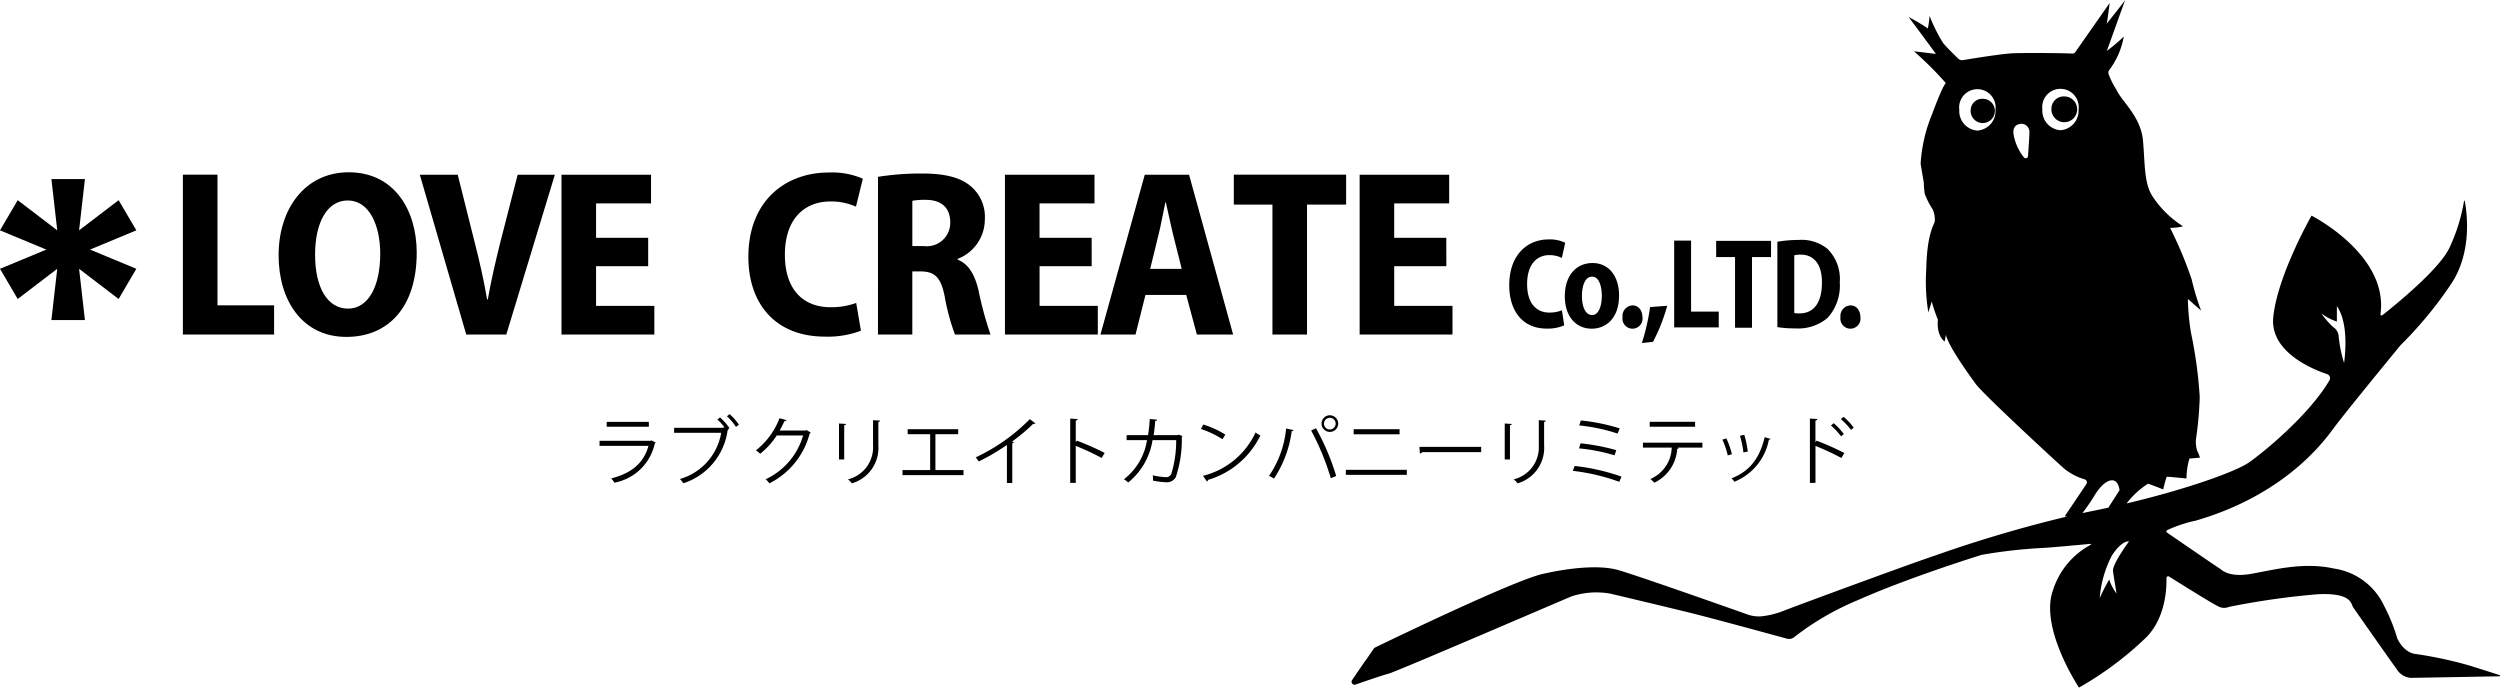 <svg id="グループ_31374" data-name="グループ 31374" xmlns="http://www.w3.org/2000/svg" xmlns:xlink="http://www.w3.org/1999/xlink" width="280" height="77" viewBox="0 0 280 77">
  <defs>
    <clipPath id="clip-path">
      <rect id="長方形_25434" data-name="長方形 25434" width="280" height="77" fill="none"/>
    </clipPath>
  </defs>
  <g id="グループ_31373" data-name="グループ 31373">
    <path id="パス_15401" data-name="パス 15401" d="M33.194,31.674h3.874V46.309H43.41v3.267H33.194Z" transform="translate(-12.711 -12.109)"/>
  </g>
  <g id="グループ_22817" data-name="グループ 22817">
    <g id="グループ_22816" data-name="グループ 22816" clip-path="url(#clip-path)">
      <path id="パス_15402" data-name="パス 15402" d="M66.035,40.248c0,6.136-3.211,9.429-7.88,9.429-4.935,0-7.589-4.09-7.589-9.137,0-5.233,2.971-9.3,7.854-9.3,5.148,0,7.615,4.3,7.615,9m-11.383.239c0,3.666,1.379,6.03,3.688,6.03,2.335,0,3.608-2.6,3.608-6.136,0-3.187-1.22-5.976-3.635-5.976-2.336,0-3.662,2.5-3.662,6.083" transform="translate(-19.363 -11.944)"/>
      <path id="パス_15403" data-name="パス 15403" d="M81.395,49.577l-5.2-17.9h4.245L82.35,39.3c.531,2.072,1.009,4.144,1.38,6.348h.08c.372-2.152.876-4.276,1.38-6.322l1.964-7.649h4.166l-5.439,17.9Z" transform="translate(-29.176 -12.109)"/>
      <path id="パス_15404" data-name="パス 15404" d="M111.619,41.927h-5.837v4.436h6.527v3.214h-10.4v-17.9h10.03v3.214h-6.156V38.74h5.837Z" transform="translate(-39.023 -12.109)"/>
      <path id="パス_15405" data-name="パス 15405" d="M148.437,49a10.425,10.425,0,0,1-4.007.664c-5.7,0-8.6-3.825-8.6-8.925,0-6.295,4.166-9.456,9-9.456a8.693,8.693,0,0,1,3.821.691l-.77,3.134a6.718,6.718,0,0,0-2.866-.584c-2.813,0-5.095,1.859-5.095,5.976,0,3.8,1.964,5.87,5.121,5.87a8.178,8.178,0,0,0,2.866-.478Z" transform="translate(-52.013 -11.961)"/>
      <path id="パス_15406" data-name="パス 15406" d="M159.355,31.831a30.324,30.324,0,0,1,4.909-.372c2.415,0,4.219.372,5.465,1.408a4.5,4.5,0,0,1,1.592,3.745,4.737,4.737,0,0,1-3.051,4.409v.08c1.247.5,1.911,1.673,2.335,3.4a39.382,39.382,0,0,0,1.353,4.994h-3.98a23.736,23.736,0,0,1-1.14-4.2c-.425-2.231-1.142-2.842-2.653-2.869H163.2v7.065h-3.847Zm3.847,7.756h1.3a2.624,2.624,0,0,0,2.946-2.656c0-1.594-.956-2.523-2.734-2.523a7.933,7.933,0,0,0-1.512.106Z" transform="translate(-61.02 -12.026)"/>
      <path id="パス_15407" data-name="パス 15407" d="M192.114,41.927h-5.837v4.436H192.8v3.214H182.4v-17.9h10.03v3.214h-6.156V38.74h5.837Z" transform="translate(-69.846 -12.109)"/>
      <path id="パス_15408" data-name="パス 15408" d="M204.773,45.141l-1.114,4.436h-3.927l4.962-17.9h4.962l4.935,17.9h-4.06l-1.194-4.436Zm4.06-2.922-.955-3.8c-.265-1.062-.557-2.55-.823-3.639H207c-.239,1.089-.5,2.6-.769,3.639l-.929,3.8Z" transform="translate(-76.481 -12.109)"/>
      <path id="パス_15409" data-name="パス 15409" d="M228.265,35.021h-4.326V31.674h12.577v3.347h-4.378V49.576h-3.873Z" transform="translate(-85.751 -12.109)"/>
      <path id="パス_15410" data-name="パス 15410" d="M256.483,41.927h-5.837v4.436h6.527v3.214h-10.4v-17.9H256.8v3.214h-6.156V38.74h5.837Z" transform="translate(-94.494 -12.109)"/>
      <path id="パス_15411" data-name="パス 15411" d="M5.757,32.469H9.512l-.654,5.742,4.429-3.378,1.983,3.378-5.188,2.154,5.188,2.153L13.287,45.9,8.858,42.519l.654,5.742H5.757l.654-5.742L1.982,45.9,0,42.519l5.188-2.153L0,38.212l1.983-3.378,4.429,3.378Z" transform="translate(0 -12.413)"/>
      <path id="パス_15412" data-name="パス 15412" d="M280.083,53.036a4.644,4.644,0,0,1-1.957.361c-2.789,0-4.2-2.078-4.2-4.849,0-3.42,2.036-5.137,4.4-5.137a3.883,3.883,0,0,1,1.867.375l-.376,1.7a3,3,0,0,0-1.4-.318c-1.375,0-2.49,1.01-2.49,3.247,0,2.064.96,3.189,2.5,3.189a3.65,3.65,0,0,0,1.4-.259Z" transform="translate(-104.891 -16.595)"/>
      <path id="パス_15413" data-name="パス 15413" d="M290.09,51.308c0,2.7-1.582,3.737-3.06,3.737-1.75,0-3.021-1.342-3.021-3.636,0-2.352,1.3-3.723,3.111-3.723s2.969,1.472,2.969,3.622m-4.162.057c0,1.212.376,2.15,1.154,2.15.7,0,1.076-.953,1.076-2.15,0-1.024-.285-2.15-1.089-2.15-.842,0-1.141,1.126-1.141,2.15" transform="translate(-108.753 -18.23)"/>
      <path id="パス_15414" data-name="パス 15414" d="M294.491,56.685a1.181,1.181,0,0,1,1.115-1.313c.649,0,1.1.52,1.116,1.313a1.128,1.128,0,1,1-2.231,0" transform="translate(-112.767 -21.168)"/>
      <path id="パス_15415" data-name="パス 15415" d="M298,59.612a24.775,24.775,0,0,0,.921-4.026l1.919-.145a20.362,20.362,0,0,1-1.595,4.041Z" transform="translate(-114.11 -21.194)"/>
      <path id="パス_15416" data-name="パス 15416" d="M303.863,43.621h1.893v7.951h3.1v1.775h-4.992Z" transform="translate(-116.356 -16.676)"/>
      <path id="パス_15417" data-name="パス 15417" d="M313.6,45.489h-2.114V43.671h6.146v1.818H315.5V53.4H313.6Z" transform="translate(-119.276 -16.695)"/>
      <path id="パス_15418" data-name="パス 15418" d="M322.593,43.706a13.9,13.9,0,0,1,2.386-.2,4.569,4.569,0,0,1,3.229,1,4.738,4.738,0,0,1,1.374,3.737,5.37,5.37,0,0,1-1.374,4,5.129,5.129,0,0,1-3.631,1.169,12.566,12.566,0,0,1-1.984-.144Zm1.893,7.98a2.288,2.288,0,0,0,.57.044c1.491.014,2.529-1.025,2.529-3.463.013-2.006-.882-3.117-2.373-3.117a2.792,2.792,0,0,0-.726.072Z" transform="translate(-123.528 -16.631)"/>
      <path id="パス_15419" data-name="パス 15419" d="M334.049,56.685a1.181,1.181,0,0,1,1.115-1.313c.649,0,1.1.52,1.116,1.313a1.128,1.128,0,1,1-2.231,0" transform="translate(-127.915 -21.168)"/>
      <path id="パス_15420" data-name="パス 15420" d="M357.683,19.14a1.358,1.358,0,1,0,1.351-1.228,1.294,1.294,0,0,0-1.351,1.228" transform="translate(-136.965 -6.847)"/>
      <path id="パス_15421" data-name="パス 15421" d="M372.341,18.782a1.443,1.443,0,1,0,1.436-1.3,1.375,1.375,0,0,0-1.436,1.3" transform="translate(-142.577 -6.681)"/>
      <path id="パス_15422" data-name="パス 15422" d="M373.888,75.613c-.844-.272-2.911-.936-3.648-1.151a45.553,45.553,0,0,0-5.7-1.208c-1.419-.121-2.113-1.752-2.113-1.752a19.968,19.968,0,0,0-1.479-3.656,7.365,7.365,0,0,0-5.614-4.17c-3.259-.725-6.4.061-9.145.574s-3.5-.514-3.683-.6c-.16-.08-4.784-3.257-5.87-4a.16.16,0,0,1,.023-.277,15.221,15.221,0,0,1,3.231-1.07c9.659-2.823,14.025-8.457,15.354-10.27s7.546-9.366,7.546-9.366A44.519,44.519,0,0,0,368.4,31.89c2.47-3.607,1.825-8.136,1.581-9.392a.038.038,0,0,0-.075,0,19.832,19.832,0,0,1-1.567,5.1c-1.011,2.45-6.334,6.724-7.585,7.705a.131.131,0,0,1-.209-.129c.924-6.647-7.721-11.021-7.721-11.021s-3.8,6.647-4.286,11.355c-.4,3.9,4.385,5.844,6.033,6.395a.478.478,0,0,1,.254.7c-2.249,3.858-7.449,8.129-9.064,9.226-1.44.978-6.742,2.921-13.653,4.558a9.321,9.321,0,0,1,2.4-2.21c.191.038,1.708.638,1.708.638A13.174,13.174,0,0,1,336.6,53.4c.242-.013,2.218.191,2.218.191a8.135,8.135,0,0,1,.331-2.233H339.1c.051,0,1.224-.1,1.224-.1a3.539,3.539,0,0,0-.305-.753,3.355,3.355,0,0,1-.1-1.583,39.592,39.592,0,0,0,.382-4.465,48.97,48.97,0,0,0-.969-7.146,25.134,25.134,0,0,1-.357-3.828l1.479,1.3a28.413,28.413,0,0,1-1.071-3.548,45.632,45.632,0,0,0-2.4-5.716,5.823,5.823,0,0,0,1.453-.172,11.311,11.311,0,0,1-3.327-3.216c-1.071-1.493-.918-3.713-1.166-6.412s-2.416-4.389-2.964-5.665a8.4,8.4,0,0,1-.882-1.76.5.5,0,0,1,.1-.49,8.794,8.794,0,0,0,1.6-3.709,18.762,18.762,0,0,1-1.9,1.608c.115-.306,2.078-5.793,2.052-5.7s-2.078,2.667-2.078,2.667c.077-.166.344-2.335.344-2.335l-3.848,5.5a.385.385,0,0,1-.341.167c-1.063-.064-5.12-.091-6.557-.039-1.317.048-4.647.6-5.677.77a.617.617,0,0,1-.535-.164c-.4-.388-1.245-1.21-1.685-1.736a17.6,17.6,0,0,1-1.53-3.063,10.151,10.151,0,0,1-.191,1.416A20.409,20.409,0,0,0,307.7,1.912c.115.144,3.1,4.154,3.05,4.134s-2.457-.3-2.457-.3a38.111,38.111,0,0,1,3.578,3.566s-.255,0-1.555,3.5a17.134,17.134,0,0,0-1.275,5.538s.331,1.965.357,2.093a11.9,11.9,0,0,0,.1,1.25,8.72,8.72,0,0,0,.866,1.71,2.622,2.622,0,0,1,.255,1.429c-.153.46-.867,1.531-.944,5.257a21.744,21.744,0,0,0,.23,4.9l.383-1.213a18.694,18.694,0,0,0,.688,2.029c-.178,1.862.765,2.45.765,2.45l.128-.766c.306,1.327,2.549,4.415,3.353,5.525s8.814,8.517,9.9,9.474a6.579,6.579,0,0,0,2.3,1.2.348.348,0,0,1,.184.529l-2.421,3.6c.092.009.183.022.275.032a146.664,146.664,0,0,0-14.833,4.384c-2.234.725-14.548,5.257-16.9,6.164a9.427,9.427,0,0,1-2.489.628,3.706,3.706,0,0,1-1.584-.205c-2.457-.87-12.99-4.589-14.64-5.016-1.872-.484-4.89-.3-8.331.484-3.279.749-17.415,7.589-18.736,8.23a.4.4,0,0,0-.161.14c-.2.3-.85,1.25-.964,1.389-.087.106-.89,1.288-1.458,2.126a.333.333,0,0,0,.384.5c1.208-.421,3.194-1.1,3.669-1.208.694-.151,18.654-7.886,20.525-8.671a8.9,8.9,0,0,1,4.377-.3s6.127,1.45,9.055,2.176c2.5.62,8.89,2.366,10.689,2.86a.913.913,0,0,0,.832-.181,30.727,30.727,0,0,1,7.1-4.129c5.372-2.387,12.707-4.713,13.884-5.076a56.93,56.93,0,0,1,7.033-.786c.912-.049,4.018-.34,5.127-.445a.061.061,0,0,1,.031.117,8.741,8.741,0,0,0-4.192,5.042c-1.57,4.229,2.9,10.937,2.9,10.937a37.266,37.266,0,0,0,7.274-5.378c2.431-2.183,2.552-5.741,2.523-6.885a.193.193,0,0,1,.3-.169c1.106.695,4.786,3,5.451,3.307a1.374,1.374,0,0,0,1.237.091,85.92,85.92,0,0,1,9.96-1.42c3.833-.181,3.713,1.088,3.954,1.45s4.165,5.952,4.89,6.949a2.029,2.029,0,0,0,1.569.967l9.936-.174a.065.065,0,0,0,.022-.125M353.917,35.1l-.067-.091a.5.5,0,0,0,.067.091,6.24,6.24,0,0,0,1.744.916V34.287c1.489,2.1.805,6.366.805,6.366a15.09,15.09,0,0,1-.6-2.941,1.354,1.354,0,0,0-.626-1.088,9.407,9.407,0,0,1-1.319-1.52M315.4,14.625a2.189,2.189,0,0,1-2.027-2.321,2.045,2.045,0,1,1,4.054,0,2.188,2.188,0,0,1-2.026,2.321m5.67,2.853a.262.262,0,0,1-.472.137,5.7,5.7,0,0,1-1.158-2.633s-.153-.893.612-1.072a.9.9,0,0,1,1.173.791c.018.285-.09,1.858-.155,2.777m3.633-2.893a2.189,2.189,0,0,1-2.027-2.32,2.045,2.045,0,1,1,4.054,0,2.189,2.189,0,0,1-2.027,2.32m2.461,42.879a22.1,22.1,0,0,0,1.3-1.88c.663-1.123,1.427-1.837,2.091-1.786s.765,1.1.765,1.1l-1.253,1.96q-.835.182-1.692.355c-.41.083-.811.169-1.212.254m3.828,9.012a5.18,5.18,0,0,1-.825-1.571,19.73,19.73,0,0,0-1.066,2.074,12.366,12.366,0,0,1,1.348-4.734c1.127-1.772,1.931-1.612,1.931-1.612s-1.891,2.559-1.791,3.324.4,2.518.4,2.518" transform="translate(-93.932 0)"/>
      <path id="パス_15423" data-name="パス 15423" d="M115.116,78.811a.192.192,0,0,1-.108.083,5.7,5.7,0,0,1-4.536,4.409,2.449,2.449,0,0,0-.347-.481c2.252-.563,3.65-1.723,4.172-3.646h-5.48v-.563h5.729l.082-.049Zm-.778-1.773h-4.718v-.547h4.718Z" transform="translate(-41.668 -29.241)"/>
      <path id="パス_15424" data-name="パス 15424" d="M128,76.566a7.6,7.6,0,0,0-.8-.879l.29-.232a6.44,6.44,0,0,1,1.06,1.193l-.157.116.066.033a.21.21,0,0,1-.116.091,7.252,7.252,0,0,1-4.958,5.942,3.717,3.717,0,0,0-.381-.481,6.5,6.5,0,0,0,4.619-5.171H122.35v-.563h5.488l.107-.075Zm1.275-.05a5.7,5.7,0,0,0-1.01-1.193l.305-.24a6.025,6.025,0,0,1,1.035,1.193Z" transform="translate(-46.85 -28.703)"/>
      <path id="パス_15425" data-name="パス 15425" d="M143.341,77.441a.559.559,0,0,1-.124.116,8.691,8.691,0,0,1-4.511,5.568,2.145,2.145,0,0,0-.423-.455,7.778,7.778,0,0,0,4.2-4.905h-2.955a8.5,8.5,0,0,1-1.854,2.046,3.252,3.252,0,0,0-.472-.381,8.415,8.415,0,0,0,2.64-3.6l.787.224c-.033.083-.133.107-.24.107-.165.364-.339.713-.53,1.045h2.914l.1-.05Z" transform="translate(-52.536 -28.99)"/>
      <path id="パス_15426" data-name="パス 15426" d="M152.275,80.583V76.556l.786.049c-.008.075-.066.132-.2.149v3.829Zm4.611-4.351c-.008.083-.067.124-.2.141v2.635a4.135,4.135,0,0,1-2.972,4.251,2.416,2.416,0,0,0-.431-.447,3.691,3.691,0,0,0,2.806-3.8V76.183Z" transform="translate(-58.309 -29.124)"/>
      <path id="パス_15427" data-name="パス 15427" d="M164.376,77.819h5.662v.563h-2.55V82.4h3.146v.563H163.8V82.4h3.1V78.382h-2.516Z" transform="translate(-62.721 -29.749)"/>
      <path id="パス_15428" data-name="パス 15428" d="M183.763,76.459a.189.189,0,0,1-.157.067.3.3,0,0,1-.083-.009,20.167,20.167,0,0,1-2.36,1.98c.067.025.166.075.2.091a.215.215,0,0,1-.183.107v4.45h-.6V78.887a23.842,23.842,0,0,1-3.154,1.848,3.034,3.034,0,0,0-.348-.456,21.005,21.005,0,0,0,6.068-4.284Z" transform="translate(-67.805 -29.052)"/>
      <path id="パス_15429" data-name="パス 15429" d="M197.77,80.3a29.95,29.95,0,0,0-2.906-1.351v4.144h-.62v-7.2l.836.05c-.009.091-.074.149-.215.174v2.42l.125-.174A28.955,28.955,0,0,1,198.1,79.74Z" transform="translate(-74.38 -29.01)"/>
      <path id="パス_15430" data-name="パス 15430" d="M210.55,77.874a.277.277,0,0,1-.074.107,13.223,13.223,0,0,1-.663,4.475,1.132,1.132,0,0,1-1.084.6,8.762,8.762,0,0,1-1.482-.19,2.875,2.875,0,0,0-.025-.589,8.559,8.559,0,0,0,1.449.207.618.618,0,0,0,.637-.389,12.648,12.648,0,0,0,.538-3.762H207.2a7.576,7.576,0,0,1-2.732,4.748,2.8,2.8,0,0,0-.471-.364,6.858,6.858,0,0,0,2.582-4.384h-2.284v-.555h2.4a16.3,16.3,0,0,0,.191-1.806l.819.066c-.009.091-.083.141-.207.149-.049.6-.091,1.061-.182,1.591H210l.133-.05Z" transform="translate(-78.114 -29.041)"/>
      <path id="パス_15431" data-name="パス 15431" d="M218.235,76.974A10.319,10.319,0,0,1,220.7,78.1l-.315.522a10.6,10.6,0,0,0-2.417-1.151Zm-.033,5.743a8.82,8.82,0,0,0,5.885-4.856,3.239,3.239,0,0,0,.538.34,9.486,9.486,0,0,1-5.86,4.971.272.272,0,0,1-.116.191Z" transform="translate(-83.465 -29.426)"/>
      <path id="パス_15432" data-name="パス 15432" d="M233.079,76.954c-.025.066-.091.116-.215.124a12.513,12.513,0,0,1-1.987,5.312,2.528,2.528,0,0,0-.555-.3,11.317,11.317,0,0,0,1.921-5.312Zm4.164,5.386a28.085,28.085,0,0,0-2.2-5.337l.538-.256a26.721,26.721,0,0,1,2.268,5.353Zm-.108-7.044a.932.932,0,1,1-.927.936.928.928,0,0,1,.927-.936m.654.936a.654.654,0,1,0-.654.655.657.657,0,0,0,.654-.655" transform="translate(-88.195 -28.785)"/>
      <path id="パス_15433" data-name="パス 15433" d="M251.1,82.932h-6.829v-.563H251.1Zm-.811-4.541h-5.14v-.572h5.14Z" transform="translate(-93.537 -29.749)"/>
      <path id="パス_15434" data-name="パス 15434" d="M257.631,81.025h6.913v.589h-6.6a.38.38,0,0,1-.265.157Z" transform="translate(-98.652 -30.975)"/>
      <path id="パス_15435" data-name="パス 15435" d="M273.11,80.583V76.556l.786.049c-.008.075-.066.132-.2.149v3.829Zm4.611-4.351c-.008.083-.067.124-.2.141v2.635a4.135,4.135,0,0,1-2.972,4.251,2.435,2.435,0,0,0-.431-.447,3.691,3.691,0,0,0,2.807-3.8V76.183Z" transform="translate(-104.58 -29.124)"/>
      <path id="パス_15436" data-name="パス 15436" d="M285.675,81.333a23.26,23.26,0,0,1,5.248,1.193l-.249.581a22.838,22.838,0,0,0-5.2-1.227Zm.662-2.536a23.743,23.743,0,0,1,4,.762l-.191.581a20.545,20.545,0,0,0-3.982-.779Zm.033-2.56a21.678,21.678,0,0,1,4.354.887l-.24.579a20.121,20.121,0,0,0-4.3-.911Z" transform="translate(-109.315 -29.144)"/>
      <path id="パス_15437" data-name="パス 15437" d="M304.86,79.369h-2.8l.141.041a.178.178,0,0,1-.166.1,4.5,4.5,0,0,1-2.558,3.787,4.405,4.405,0,0,0-.447-.414,3.935,3.935,0,0,0,2.392-3.514H298.2v-.555h6.656Zm-.819-2.337h-5.083v-.555h5.083Z" transform="translate(-114.189 -29.236)"/>
      <path id="パス_15438" data-name="パス 15438" d="M313.056,79.236a8.984,8.984,0,0,1,.621,1.781l-.463.125a9.318,9.318,0,0,0-.6-1.765Zm4.942.058c-.017.075-.1.091-.174.083a6.366,6.366,0,0,1-3.866,4.716,2.169,2.169,0,0,0-.323-.381c1.979-.78,3.113-2.139,3.717-4.608Zm-2.931-.456a11.407,11.407,0,0,1,.389,1.881l-.489.091a9.983,9.983,0,0,0-.389-1.865Z" transform="translate(-119.705 -30.139)"/>
      <path id="パス_15439" data-name="パス 15439" d="M332.03,80.182a29.944,29.944,0,0,0-2.905-1.351v4.135H328.5v-7.2l.835.049c-.008.091-.074.149-.215.174v2.437l.124-.183a28.848,28.848,0,0,1,3.113,1.384Zm-.869-3.9A7.182,7.182,0,0,1,332.3,77.5l-.315.257a7.075,7.075,0,0,0-1.126-1.21Zm1.109-.712a7.017,7.017,0,0,1,1.134,1.209l-.3.257a7.757,7.757,0,0,0-1.134-1.209Z" transform="translate(-125.791 -28.888)"/>
    </g>
  </g>
</svg>
